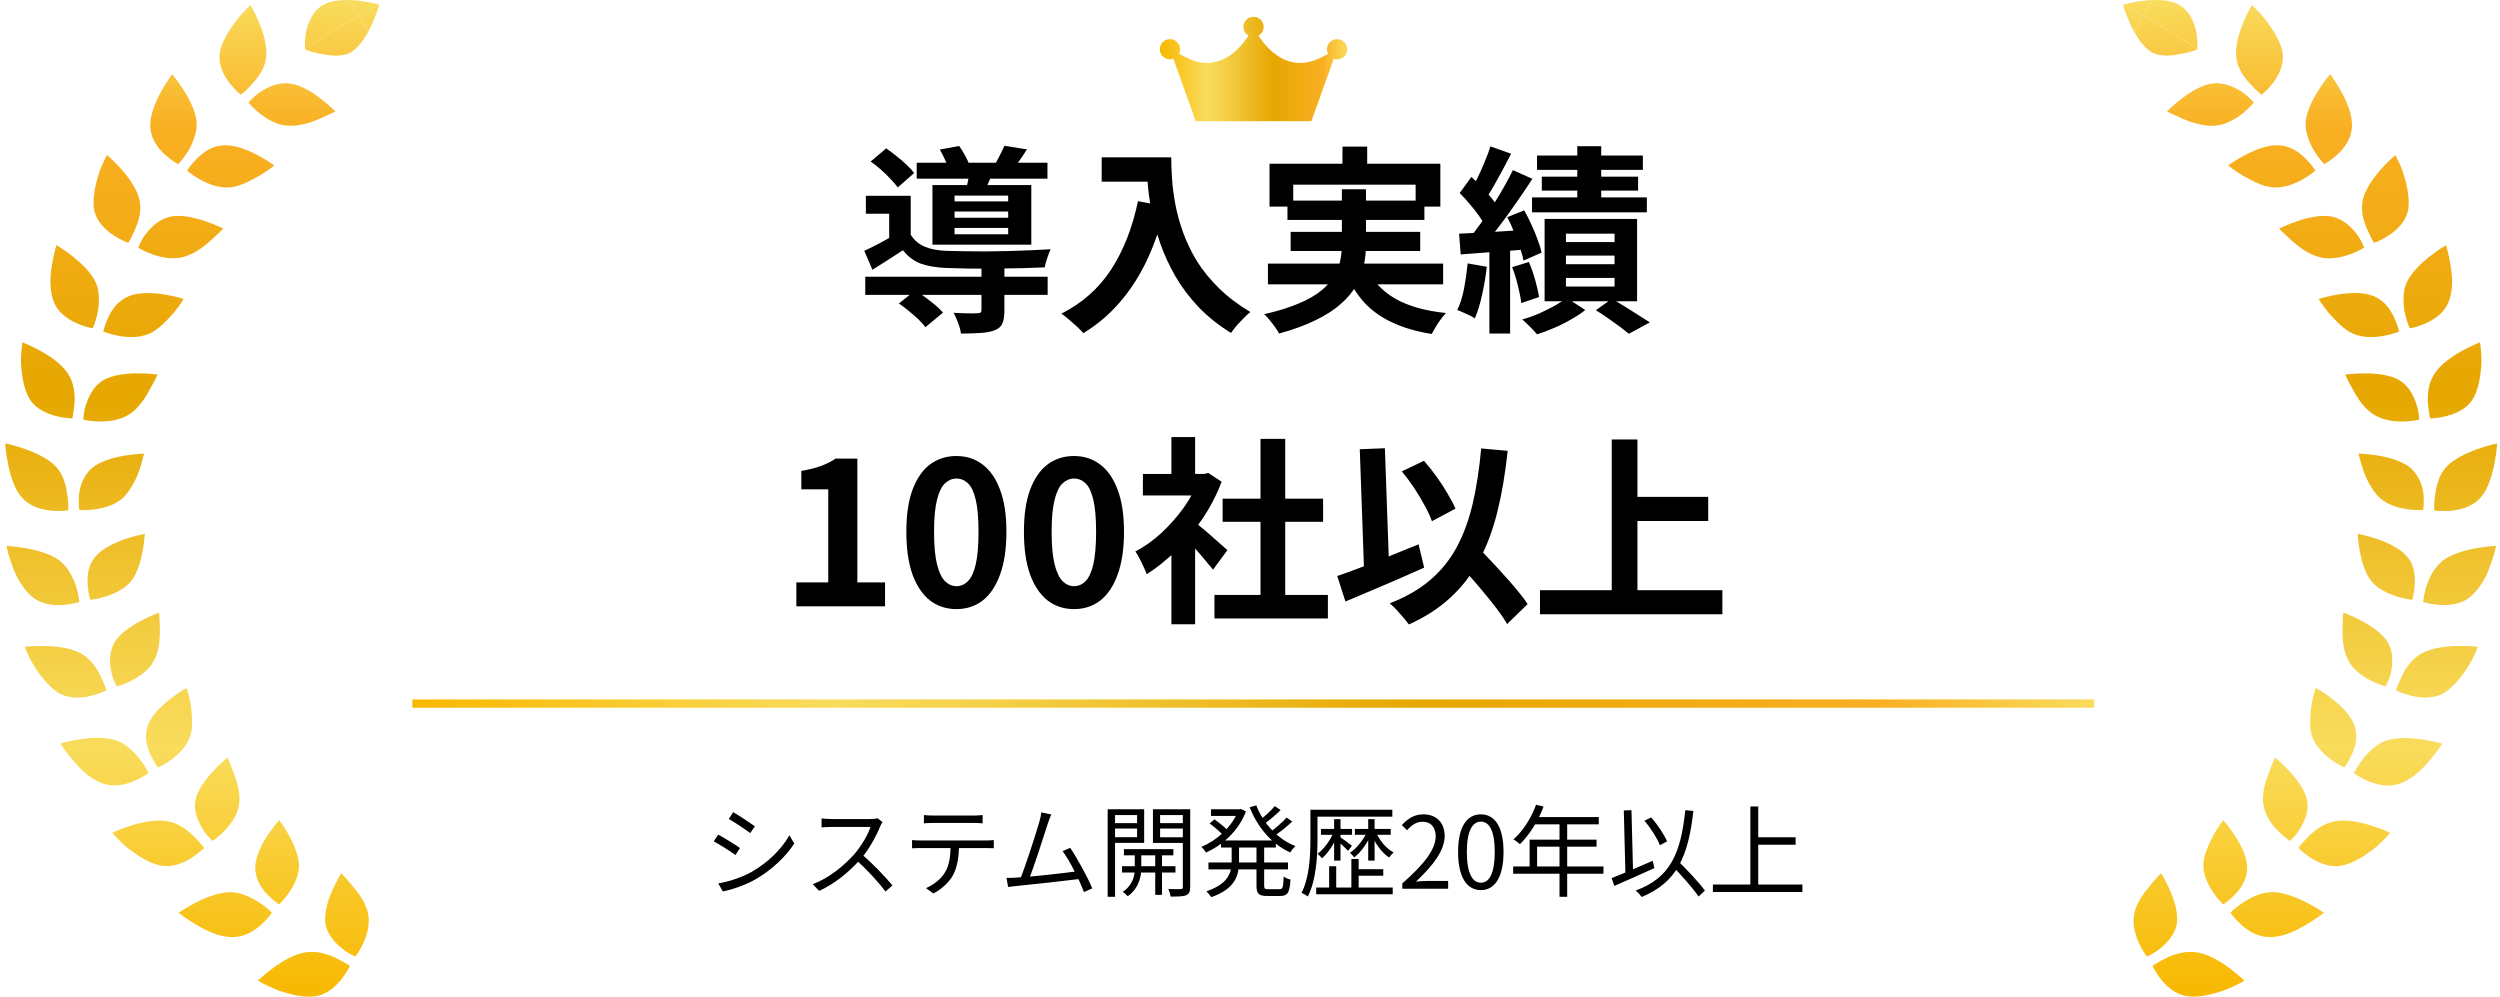<svg width="301" height="120" viewBox="0 0 301 120" fill="none" xmlns="http://www.w3.org/2000/svg">
<path d="M104.178 33.32H126.138V35.504H104.178V33.32ZM110.37 19.592H126.114V21.512H110.37V19.592ZM118.17 32.024H120.93V37.424C120.93 38.064 120.85 38.568 120.69 38.936C120.546 39.304 120.226 39.584 119.73 39.776C119.25 39.952 118.682 40.056 118.026 40.088C117.37 40.136 116.594 40.16 115.698 40.16C115.65 39.776 115.538 39.352 115.362 38.888C115.186 38.424 115.002 38.016 114.81 37.664C115.194 37.68 115.586 37.696 115.986 37.712C116.386 37.728 116.738 37.736 117.042 37.736C117.346 37.72 117.554 37.712 117.666 37.712C117.858 37.712 117.986 37.688 118.05 37.64C118.13 37.576 118.17 37.48 118.17 37.352V32.024ZM108.234 36.536L110.202 34.952C110.586 35.192 110.986 35.472 111.402 35.792C111.818 36.096 112.218 36.408 112.602 36.728C112.986 37.048 113.298 37.352 113.538 37.64L111.426 39.392C111.218 39.12 110.938 38.808 110.586 38.456C110.234 38.12 109.85 37.784 109.434 37.448C109.018 37.112 108.618 36.808 108.234 36.536ZM104.826 19.448L106.698 17.864C107.098 18.136 107.514 18.448 107.946 18.8C108.394 19.152 108.802 19.504 109.17 19.856C109.554 20.208 109.85 20.536 110.058 20.84L108.09 22.568C107.882 22.264 107.594 21.928 107.226 21.56C106.874 21.176 106.49 20.8 106.074 20.432C105.658 20.064 105.242 19.736 104.826 19.448ZM113.154 18.008L115.482 17.576C115.738 17.928 115.986 18.328 116.226 18.776C116.466 19.208 116.634 19.6 116.73 19.952L114.282 20.432C114.186 20.112 114.026 19.728 113.802 19.28C113.594 18.816 113.378 18.392 113.154 18.008ZM114.93 25.472V26.216H121.386V25.472H114.93ZM114.93 27.44V28.208H121.386V27.44H114.93ZM114.93 23.552V24.248H121.386V23.552H114.93ZM112.266 22.28H124.17V29.456H112.266V22.28ZM109.65 23.576V29.216H107.058V25.736H104.25V23.576H109.65ZM116.778 20.384L119.634 20.576C119.442 21.024 119.258 21.44 119.082 21.824C118.922 22.208 118.778 22.544 118.65 22.832L116.37 22.544C116.466 22.192 116.546 21.824 116.61 21.44C116.69 21.04 116.746 20.688 116.778 20.384ZM120.93 17.552L123.642 17.984C123.354 18.448 123.066 18.88 122.778 19.28C122.506 19.664 122.258 20 122.034 20.288L119.754 19.856C119.962 19.504 120.17 19.12 120.378 18.704C120.602 18.272 120.786 17.888 120.93 17.552ZM109.65 28.256C110.05 28.912 110.61 29.392 111.33 29.696C112.05 30 112.922 30.168 113.946 30.2C114.538 30.216 115.234 30.232 116.034 30.248C116.85 30.264 117.722 30.272 118.65 30.272C119.578 30.256 120.514 30.24 121.458 30.224C122.402 30.192 123.306 30.16 124.17 30.128C125.05 30.08 125.826 30.04 126.498 30.008C126.37 30.264 126.234 30.616 126.09 31.064C125.946 31.496 125.842 31.872 125.778 32.192C125.01 32.224 124.106 32.256 123.066 32.288C122.026 32.304 120.946 32.32 119.826 32.336C118.706 32.336 117.634 32.336 116.61 32.336C115.586 32.32 114.698 32.296 113.946 32.264C112.73 32.216 111.698 32.04 110.85 31.736C110.018 31.416 109.306 30.88 108.714 30.128C108.138 30.512 107.546 30.896 106.938 31.28C106.346 31.664 105.714 32.064 105.042 32.48L104.058 30.2C104.618 29.944 105.218 29.648 105.858 29.312C106.514 28.96 107.138 28.608 107.73 28.256H109.65ZM132.642 18.944H139.458V21.872H132.642V18.944ZM138.042 18.944H141.018C141.018 19.712 141.05 20.584 141.114 21.56C141.178 22.52 141.314 23.552 141.522 24.656C141.73 25.744 142.042 26.864 142.458 28.016C142.874 29.168 143.426 30.312 144.114 31.448C144.818 32.568 145.698 33.648 146.754 34.688C147.81 35.728 149.074 36.688 150.546 37.568C150.338 37.728 150.082 37.96 149.778 38.264C149.474 38.568 149.178 38.88 148.89 39.2C148.618 39.536 148.394 39.832 148.218 40.088C146.714 39.16 145.41 38.12 144.306 36.968C143.202 35.8 142.274 34.568 141.522 33.272C140.77 31.96 140.162 30.64 139.698 29.312C139.234 27.968 138.882 26.664 138.642 25.4C138.402 24.12 138.242 22.928 138.162 21.824C138.082 20.72 138.042 19.76 138.042 18.944ZM137.01 24.224L140.298 24.824C139.754 27.192 139.026 29.344 138.114 31.28C137.202 33.216 136.106 34.92 134.826 36.392C133.562 37.864 132.098 39.104 130.434 40.112C130.258 39.904 130.01 39.648 129.69 39.344C129.37 39.056 129.034 38.76 128.682 38.456C128.346 38.168 128.05 37.936 127.794 37.76C130.306 36.496 132.306 34.72 133.794 32.432C135.282 30.128 136.354 27.392 137.01 24.224ZM161.634 17.648H164.61V21.464H161.634V17.648ZM152.85 19.712H173.418V24.872H170.442V22.232H155.706V24.872H152.85V19.712ZM155.01 24.152H171.498V26.48H155.01V24.152ZM152.658 31.736H173.754V34.232H152.658V31.736ZM155.394 27.92H170.994V30.224H155.394V27.92ZM164.562 32.24C165.282 33.824 166.426 35.064 167.994 35.96C169.562 36.856 171.594 37.432 174.09 37.688C173.802 37.992 173.49 38.392 173.154 38.888C172.834 39.384 172.578 39.824 172.386 40.208C170.562 39.92 168.986 39.464 167.658 38.84C166.33 38.232 165.202 37.432 164.274 36.44C163.362 35.432 162.602 34.216 161.994 32.792L164.562 32.24ZM161.562 22.784H164.466V29.456C164.466 30.288 164.378 31.12 164.202 31.952C164.042 32.784 163.738 33.592 163.29 34.376C162.858 35.144 162.242 35.88 161.442 36.584C160.658 37.288 159.658 37.936 158.442 38.528C157.226 39.136 155.746 39.68 154.002 40.16C153.89 39.936 153.73 39.68 153.522 39.392C153.33 39.12 153.114 38.84 152.874 38.552C152.65 38.264 152.426 38.024 152.202 37.832C153.866 37.448 155.258 37.016 156.378 36.536C157.514 36.056 158.418 35.536 159.09 34.976C159.778 34.416 160.298 33.832 160.65 33.224C161.002 32.6 161.242 31.976 161.37 31.352C161.498 30.712 161.562 30.064 161.562 29.408V22.784ZM189.906 17.6H192.786V25.28H189.906V17.6ZM185.058 18.728H197.802V20.456H185.058V18.728ZM185.634 21.272H197.226V22.952H185.634V21.272ZM184.458 23.768H198.282V25.568H184.458V23.768ZM188.538 30.776V31.808H194.394V30.776H188.538ZM188.538 33.464V34.496H194.394V33.464H188.538ZM188.538 28.136V29.144H194.394V28.136H188.538ZM185.97 26.36H197.106V36.272H185.97V26.36ZM192.138 37.352L194.058 35.984C194.586 36.272 195.13 36.592 195.69 36.944C196.266 37.296 196.81 37.64 197.322 37.976C197.834 38.296 198.274 38.576 198.642 38.816L196.122 40.184C195.834 39.944 195.466 39.656 195.018 39.32C194.57 39 194.098 38.664 193.602 38.312C193.106 37.96 192.618 37.64 192.138 37.352ZM188.634 35.864L190.866 37.328C190.386 37.712 189.818 38.088 189.162 38.456C188.506 38.84 187.818 39.184 187.098 39.488C186.394 39.792 185.714 40.048 185.058 40.256C184.85 40 184.57 39.696 184.218 39.344C183.882 39.008 183.57 38.712 183.282 38.456C183.938 38.28 184.602 38.048 185.274 37.76C185.946 37.456 186.578 37.144 187.17 36.824C187.762 36.488 188.25 36.168 188.634 35.864ZM179.442 17.624L181.938 18.512C181.618 19.136 181.282 19.776 180.93 20.432C180.578 21.072 180.234 21.696 179.898 22.304C179.562 22.896 179.242 23.416 178.938 23.864L177.018 23.072C177.306 22.576 177.602 22.016 177.906 21.392C178.21 20.768 178.498 20.12 178.77 19.448C179.058 18.776 179.282 18.168 179.442 17.624ZM182.154 20.48L184.506 21.536C183.914 22.432 183.274 23.376 182.586 24.368C181.898 25.36 181.21 26.312 180.522 27.224C179.834 28.136 179.178 28.936 178.554 29.624L176.898 28.712C177.346 28.168 177.81 27.56 178.29 26.888C178.786 26.2 179.266 25.488 179.73 24.752C180.21 24 180.658 23.256 181.074 22.52C181.49 21.784 181.85 21.104 182.154 20.48ZM175.746 23.24L177.162 21.296C177.562 21.68 177.978 22.096 178.41 22.544C178.842 22.992 179.242 23.44 179.61 23.888C179.978 24.336 180.25 24.752 180.426 25.136L178.89 27.32C178.714 26.936 178.45 26.504 178.098 26.024C177.762 25.544 177.386 25.064 176.97 24.584C176.554 24.088 176.146 23.64 175.746 23.24ZM181.482 26.144L183.522 25.328C183.826 25.872 184.114 26.448 184.386 27.056C184.674 27.664 184.922 28.264 185.13 28.856C185.354 29.432 185.514 29.952 185.61 30.416L183.426 31.376C183.346 30.912 183.202 30.384 182.994 29.792C182.802 29.184 182.57 28.568 182.298 27.944C182.042 27.304 181.77 26.704 181.482 26.144ZM175.674 28.136C176.746 28.088 178.01 28.024 179.466 27.944C180.922 27.848 182.402 27.752 183.906 27.656L183.954 30.008C182.53 30.136 181.106 30.248 179.682 30.344C178.274 30.44 177.002 30.536 175.866 30.632L175.674 28.136ZM182.058 32.168L184.074 31.544C184.362 32.2 184.618 32.928 184.842 33.728C185.066 34.528 185.218 35.208 185.298 35.768L183.162 36.488C183.098 35.896 182.962 35.2 182.754 34.4C182.562 33.584 182.33 32.84 182.058 32.168ZM176.706 31.712L179.01 32.12C178.882 33.272 178.69 34.408 178.434 35.528C178.194 36.632 177.906 37.568 177.57 38.336C177.41 38.224 177.202 38.104 176.946 37.976C176.69 37.848 176.426 37.728 176.154 37.616C175.882 37.488 175.65 37.392 175.458 37.328C175.81 36.608 176.082 35.744 176.274 34.736C176.466 33.728 176.61 32.72 176.706 31.712ZM179.322 29.432H181.818V40.16H179.322V29.432Z" fill="black"/>
<path d="M95.88 73V70.12H99.72V58.912H96.48V56.704C97.376 56.544 98.144 56.352 98.784 56.128C99.44 55.888 100.048 55.584 100.608 55.216H103.224V70.12H106.56V73H95.88ZM115.148 73.336C113.948 73.336 112.892 72.992 111.98 72.304C111.084 71.6 110.38 70.56 109.868 69.184C109.372 67.792 109.124 66.072 109.124 64.024C109.124 61.992 109.372 60.304 109.868 58.96C110.38 57.6 111.084 56.584 111.98 55.912C112.892 55.24 113.948 54.904 115.148 54.904C116.364 54.904 117.42 55.248 118.316 55.936C119.212 56.608 119.908 57.616 120.404 58.96C120.916 60.304 121.172 61.992 121.172 64.024C121.172 66.072 120.916 67.792 120.404 69.184C119.908 70.56 119.212 71.6 118.316 72.304C117.42 72.992 116.364 73.336 115.148 73.336ZM115.148 70.576C115.676 70.576 116.14 70.376 116.54 69.976C116.94 69.576 117.252 68.904 117.476 67.96C117.7 67 117.812 65.688 117.812 64.024C117.812 62.376 117.7 61.088 117.476 60.16C117.252 59.216 116.94 58.56 116.54 58.192C116.14 57.808 115.676 57.616 115.148 57.616C114.652 57.616 114.196 57.808 113.78 58.192C113.38 58.56 113.06 59.216 112.82 60.16C112.58 61.088 112.46 62.376 112.46 64.024C112.46 65.688 112.58 67 112.82 67.96C113.06 68.904 113.38 69.576 113.78 69.976C114.196 70.376 114.652 70.576 115.148 70.576ZM129.305 73.336C128.105 73.336 127.049 72.992 126.137 72.304C125.241 71.6 124.537 70.56 124.025 69.184C123.529 67.792 123.281 66.072 123.281 64.024C123.281 61.992 123.529 60.304 124.025 58.96C124.537 57.6 125.241 56.584 126.137 55.912C127.049 55.24 128.105 54.904 129.305 54.904C130.521 54.904 131.577 55.248 132.473 55.936C133.369 56.608 134.065 57.616 134.561 58.96C135.073 60.304 135.329 61.992 135.329 64.024C135.329 66.072 135.073 67.792 134.561 69.184C134.065 70.56 133.369 71.6 132.473 72.304C131.577 72.992 130.521 73.336 129.305 73.336ZM129.305 70.576C129.833 70.576 130.297 70.376 130.697 69.976C131.097 69.576 131.409 68.904 131.633 67.96C131.857 67 131.969 65.688 131.969 64.024C131.969 62.376 131.857 61.088 131.633 60.16C131.409 59.216 131.097 58.56 130.697 58.192C130.297 57.808 129.833 57.616 129.305 57.616C128.809 57.616 128.353 57.808 127.937 58.192C127.537 58.56 127.217 59.216 126.977 60.16C126.737 61.088 126.617 62.376 126.617 64.024C126.617 65.688 126.737 67 126.977 67.96C127.217 68.904 127.537 69.576 127.937 69.976C128.353 70.376 128.809 70.576 129.305 70.576ZM146.221 71.632H159.877V74.464H146.221V71.632ZM147.205 60.04H159.301V62.824H147.205V60.04ZM151.765 52.84H154.741V73H151.765V52.84ZM137.605 57.064H145.453V59.656H137.605V57.064ZM141.037 65.248L143.893 61.84V75.16H141.037V65.248ZM141.037 52.624H143.893V58.264H141.037V52.624ZM143.581 62.656C143.805 62.8 144.109 63.04 144.493 63.376C144.893 63.696 145.317 64.056 145.765 64.456C146.213 64.84 146.621 65.2 146.989 65.536C147.357 65.856 147.621 66.088 147.781 66.232L146.053 68.584C145.813 68.28 145.517 67.928 145.165 67.528C144.829 67.112 144.469 66.688 144.085 66.256C143.701 65.824 143.325 65.416 142.957 65.032C142.589 64.648 142.277 64.328 142.021 64.072L143.581 62.656ZM144.421 57.064H144.973L145.477 56.944L147.085 58C146.493 59.568 145.717 61.064 144.757 62.488C143.797 63.896 142.741 65.168 141.589 66.304C140.437 67.44 139.261 68.384 138.061 69.136C137.981 68.88 137.853 68.576 137.677 68.224C137.517 67.856 137.349 67.512 137.173 67.192C137.013 66.856 136.853 66.592 136.693 66.4C137.797 65.824 138.853 65.072 139.861 64.144C140.869 63.2 141.773 62.168 142.573 61.048C143.373 59.912 143.989 58.752 144.421 57.568V57.064ZM168.781 56.752L171.445 55.48C171.957 56.056 172.461 56.688 172.957 57.376C173.453 58.064 173.893 58.744 174.277 59.416C174.677 60.072 174.997 60.68 175.237 61.24L172.405 62.752C172.213 62.208 171.925 61.584 171.541 60.88C171.157 60.16 170.725 59.44 170.245 58.72C169.765 58 169.277 57.344 168.781 56.752ZM161.005 69.352C161.821 69.08 162.765 68.736 163.837 68.32C164.925 67.904 166.061 67.456 167.245 66.976C168.445 66.496 169.629 66.016 170.797 65.536L171.469 68.344C170.397 68.824 169.309 69.304 168.205 69.784C167.101 70.264 166.013 70.728 164.941 71.176C163.885 71.624 162.901 72.04 161.989 72.424L161.005 69.352ZM175.069 67.216L177.277 65.176C177.821 65.752 178.405 66.368 179.029 67.024C179.669 67.68 180.293 68.352 180.901 69.04C181.525 69.712 182.101 70.368 182.629 71.008C183.157 71.632 183.589 72.208 183.925 72.736L181.453 75.136C181.149 74.592 180.741 73.984 180.229 73.312C179.733 72.656 179.189 71.976 178.597 71.272C178.021 70.568 177.421 69.872 176.797 69.184C176.189 68.48 175.613 67.824 175.069 67.216ZM178.333 53.992L181.525 54.28C181.237 57 180.821 59.456 180.277 61.648C179.733 63.824 179.005 65.768 178.093 67.48C177.181 69.176 176.029 70.664 174.637 71.944C173.261 73.224 171.589 74.304 169.621 75.184C169.477 74.976 169.269 74.712 168.997 74.392C168.725 74.072 168.437 73.744 168.133 73.408C167.829 73.088 167.557 72.832 167.317 72.64C169.237 71.904 170.845 70.984 172.141 69.88C173.453 68.776 174.525 67.464 175.357 65.944C176.189 64.408 176.837 62.656 177.301 60.688C177.765 58.704 178.109 56.472 178.333 53.992ZM163.717 54.088L166.741 53.968L167.293 69.568L164.269 69.688L163.717 54.088ZM195.685 59.824H205.669V62.728H195.685V59.824ZM185.413 71.056H207.373V73.96H185.413V71.056ZM194.053 52.912H197.149V72.664H194.053V52.912Z" fill="black"/>
<path d="M45.686 0.58C44.846 0.995 44.027 1.439 43.207 1.883L44.337 3.806C44.497 3.516 44.636 3.226 44.766 2.936C45.336 1.69 45.676 0.57 45.676 0.57C45.676 0.57 44.566 0.232 43.127 0.077C42.797 0.039 42.447 0.019 42.098 0L43.197 1.874C44.017 1.43 44.836 0.985 45.676 0.57L45.686 0.58Z" fill="url(#paint0_linear_1223_79036)"/>
<path d="M42.388 6.201C43.157 5.679 43.817 4.781 44.337 3.815L43.208 1.893C40.968 3.129 38.809 4.482 36.73 5.94C36.73 5.95 36.73 5.969 36.73 5.969C36.73 5.969 37.65 6.327 38.789 6.52C39.969 6.752 41.358 6.858 42.388 6.211V6.201Z" fill="url(#paint1_linear_1223_79036)"/>
<path d="M38.779 0.667C37.639 1.381 37.09 2.705 36.85 3.835C36.66 4.917 36.72 5.815 36.73 5.94C38.799 4.482 40.968 3.12 43.207 1.893L42.107 0.019C40.918 -0.029 39.638 0.097 38.779 0.676V0.667Z" fill="url(#paint2_linear_1223_79036)"/>
<path d="M28.995 11.417C28.995 11.417 29.675 10.886 30.394 10.065C31.144 9.273 31.913 8.162 32.053 6.848C32.173 5.525 31.724 3.999 31.214 2.763C30.714 1.526 30.164 0.618 30.164 0.618C30.164 0.618 29.954 0.821 29.595 1.159C29.245 1.488 28.795 2 28.355 2.599C27.466 3.796 26.536 5.303 26.436 6.636C26.346 7.988 26.996 9.176 27.666 10.036C28.335 10.886 29.005 11.417 29.005 11.417H28.995Z" fill="url(#paint3_linear_1223_79036)"/>
<path d="M39.819 13.697C40.169 13.532 40.379 13.416 40.379 13.416C40.379 13.416 39.629 12.644 38.55 11.832C37.47 11.011 36.051 10.152 34.772 10.036C33.482 9.91 32.243 10.48 31.333 11.069C30.444 11.688 29.924 12.354 29.924 12.354C29.924 12.354 30.454 13.021 31.313 13.687C32.163 14.363 33.342 15.049 34.592 15.126C35.861 15.232 37.32 14.807 38.43 14.324C39 14.064 39.479 13.851 39.829 13.687L39.819 13.697Z" fill="url(#paint4_linear_1223_79036)"/>
<path d="M19.879 18.622C20.678 19.356 21.438 19.771 21.438 19.771C21.438 19.771 22.048 19.163 22.617 18.245C22.907 17.782 23.177 17.241 23.367 16.642C23.567 16.053 23.717 15.444 23.677 14.797C23.527 12.218 20.728 8.944 20.728 8.944C20.728 8.944 17.79 12.778 18.12 15.502C18.239 16.835 19.079 17.898 19.869 18.632L19.879 18.622Z" fill="url(#paint5_linear_1223_79036)"/>
<path d="M33.013 19.917C33.013 19.917 29.554 17.357 26.925 17.492C26.276 17.531 25.636 17.714 25.106 18.014C24.577 18.313 24.117 18.7 23.727 19.076C22.957 19.83 22.518 20.535 22.518 20.535C22.518 20.535 23.147 21.105 24.117 21.636C25.076 22.167 26.366 22.66 27.635 22.563C28.915 22.467 30.174 21.733 31.253 21.143C32.303 20.525 33.023 19.917 33.023 19.917H33.013Z" fill="url(#paint6_linear_1223_79036)"/>
<path d="M13.711 28.358C14.631 28.957 15.44 29.237 15.44 29.237C15.44 29.237 15.56 29.064 15.72 28.755C15.89 28.455 16.07 28.011 16.3 27.518C16.74 26.533 17.089 25.229 16.77 23.954C16.43 22.669 15.5 21.375 14.601 20.361C13.711 19.356 12.881 18.661 12.881 18.661C12.881 18.661 12.752 18.922 12.532 19.356C12.322 19.781 12.052 20.39 11.842 21.105C11.412 22.515 11.062 24.244 11.392 25.528C11.772 26.842 12.791 27.75 13.701 28.349L13.711 28.358Z" fill="url(#paint7_linear_1223_79036)"/>
<path d="M26.444 27.963C26.724 27.692 26.884 27.518 26.884 27.518C26.884 27.518 25.914 27.026 24.625 26.601C23.335 26.176 21.686 25.799 20.447 26.099C19.188 26.388 18.208 27.316 17.548 28.166C17.208 28.581 17.018 29.016 16.858 29.315C16.709 29.624 16.639 29.817 16.639 29.817C16.639 29.817 17.368 30.281 18.398 30.638C19.437 31.005 20.777 31.276 21.976 30.967C23.226 30.667 24.445 29.798 25.325 28.996C25.774 28.571 26.164 28.214 26.434 27.963H26.444Z" fill="url(#paint8_linear_1223_79036)"/>
<path d="M9.294 38.945C10.303 39.379 11.153 39.534 11.153 39.534C11.153 39.534 11.523 38.761 11.743 37.708C11.853 37.177 11.923 36.578 11.903 35.95C11.913 35.342 11.833 34.714 11.573 34.105C10.553 31.72 6.795 29.508 6.795 29.508C6.795 29.508 6.445 30.648 6.225 32.106C5.965 33.545 5.995 35.322 6.565 36.549C7.135 37.776 8.284 38.5 9.294 38.945Z" fill="url(#paint9_linear_1223_79036)"/>
<path d="M17.939 40.191C19.088 39.689 20.068 38.607 20.878 37.709C21.647 36.791 22.117 35.989 22.117 35.989C22.117 35.989 17.979 34.666 15.55 35.642C14.941 35.883 14.431 36.27 14.001 36.704C13.601 37.158 13.301 37.67 13.071 38.143C12.612 39.1 12.432 39.911 12.432 39.911C12.432 39.911 13.221 40.249 14.311 40.442C15.4 40.635 16.78 40.693 17.939 40.191Z" fill="url(#paint10_linear_1223_79036)"/>
<path d="M3.657 48.179C4.386 49.28 5.726 49.83 6.775 50.101C7.845 50.371 8.714 50.381 8.714 50.381C8.714 50.381 8.884 49.56 8.974 48.488C9.034 47.416 8.914 46.073 8.165 44.962C7.445 43.861 6.106 42.934 4.906 42.267C3.717 41.601 2.697 41.215 2.697 41.215C2.697 41.215 2.667 41.504 2.607 41.987C2.567 42.47 2.497 43.117 2.537 43.852C2.627 45.329 2.907 47.068 3.657 48.179Z" fill="url(#paint11_linear_1223_79036)"/>
<path d="M10.364 48.691C10.014 49.695 10.054 50.536 10.054 50.536C10.054 50.536 10.894 50.739 12.003 50.748C13.123 50.767 14.422 50.584 15.522 49.917C16.601 49.241 17.431 48.024 17.98 46.981C18.26 46.46 18.54 45.996 18.7 45.658C18.87 45.32 18.96 45.098 18.96 45.098C18.96 45.098 17.881 44.943 16.511 44.953C15.152 44.953 13.473 45.136 12.373 45.812C11.293 46.489 10.704 47.677 10.374 48.691H10.364Z" fill="url(#paint12_linear_1223_79036)"/>
<path d="M2.826 60.098C3.796 61.074 5.145 61.392 6.244 61.489C7.344 61.585 8.204 61.45 8.204 61.45C8.204 61.45 8.274 60.61 8.104 59.538C7.934 58.466 7.664 57.171 6.744 56.196C5.845 55.23 4.315 54.525 3.006 54.061C1.697 53.597 0.647 53.385 0.647 53.385C0.647 53.385 0.637 53.684 0.697 54.158C0.757 54.631 0.847 55.288 0.997 56.012C1.317 57.451 1.797 59.122 2.816 60.088L2.826 60.098Z" fill="url(#paint13_linear_1223_79036)"/>
<path d="M9.544 61.411C9.544 61.411 10.404 61.479 11.503 61.315C12.593 61.151 13.912 60.774 14.822 59.934C15.681 59.093 16.381 57.76 16.771 56.64C16.971 56.08 17.111 55.577 17.191 55.21C17.27 54.843 17.34 54.621 17.34 54.621C17.34 54.621 16.231 54.64 14.902 54.872C13.572 55.104 12.003 55.548 11.034 56.389C10.084 57.229 9.614 58.504 9.514 59.547C9.424 60.6 9.554 61.421 9.554 61.421L9.544 61.411Z" fill="url(#paint14_linear_1223_79036)"/>
<path d="M4.046 71.998C5.145 72.809 6.525 72.915 7.624 72.828C8.724 72.741 9.543 72.481 9.543 72.481C9.543 72.481 9.494 71.631 9.164 70.607C8.834 69.573 8.214 68.356 7.225 67.535C5.156 65.912 0.768 65.729 0.768 65.729C0.768 65.729 1.017 66.898 1.537 68.269C2.007 69.65 2.977 71.196 4.056 72.007L4.046 71.998Z" fill="url(#paint15_linear_1223_79036)"/>
<path d="M10.863 72.22C10.863 72.22 11.722 72.143 12.772 71.805C13.821 71.467 15.071 70.877 15.84 69.902C17.29 67.951 17.429 64.271 17.429 64.271C17.429 64.271 13.142 65.034 11.472 67.024C10.603 68.018 10.493 69.322 10.553 70.375C10.613 71.428 10.863 72.22 10.863 72.22Z" fill="url(#paint16_linear_1223_79036)"/>
<path d="M10.981 83.772C12.05 83.511 12.82 83.115 12.82 83.115C12.82 83.115 12.76 82.912 12.64 82.593C12.51 82.275 12.31 81.84 12.09 81.347C11.62 80.372 10.851 79.251 9.651 78.624C8.432 78.005 6.823 77.803 5.443 77.774C4.074 77.745 2.984 77.88 2.984 77.88C2.984 77.88 3.094 78.15 3.284 78.595C3.474 79.039 3.754 79.638 4.164 80.266C4.963 81.521 6.073 82.931 7.272 83.55C8.522 84.158 9.921 84.033 10.991 83.772H10.981Z" fill="url(#paint17_linear_1223_79036)"/>
<path d="M13.82 82.149C13.96 82.458 14.06 82.642 14.06 82.642C14.06 82.642 14.9 82.429 15.87 81.927C16.849 81.425 17.948 80.652 18.518 79.57C19.138 78.469 19.268 77.02 19.248 75.852C19.228 75.243 19.208 74.731 19.198 74.364C19.178 73.987 19.148 73.756 19.148 73.756C19.148 73.756 18.118 74.123 16.929 74.76C15.749 75.398 14.33 76.335 13.741 77.426C13.131 78.517 13.191 79.85 13.401 80.884C13.491 81.406 13.681 81.84 13.82 82.149Z" fill="url(#paint18_linear_1223_79036)"/>
<path d="M16.18 94.02C17.189 93.595 17.879 93.074 17.879 93.074C17.879 93.074 17.529 92.301 16.859 91.432C16.529 90.997 16.1 90.553 15.63 90.137C15.17 89.722 14.62 89.365 13.991 89.143C11.462 88.283 7.254 89.51 7.254 89.51C7.254 89.51 7.904 90.524 8.873 91.654C9.363 92.214 9.913 92.813 10.542 93.296C11.182 93.779 11.862 94.175 12.521 94.378C13.851 94.783 15.18 94.445 16.19 94.02H16.18Z" fill="url(#paint19_linear_1223_79036)"/>
<path d="M18.079 90.775C18.509 91.75 19.019 92.417 19.019 92.417C19.019 92.417 19.808 92.069 20.678 91.422C21.558 90.775 22.527 89.818 22.907 88.65C23.097 88.07 23.157 87.413 23.127 86.776C23.107 86.129 23.067 85.453 22.967 84.873C22.777 83.704 22.467 82.835 22.467 82.835C22.467 82.835 18.689 84.921 17.809 87.317C17.59 87.916 17.54 88.543 17.6 89.142C17.66 89.741 17.869 90.292 18.079 90.784V90.775Z" fill="url(#paint20_linear_1223_79036)"/>
<path d="M24.576 102.086C24.576 102.086 24.457 101.912 24.227 101.651C23.987 101.4 23.677 101.023 23.287 100.637C22.508 99.874 21.398 99.062 20.049 98.859C18.719 98.647 17.11 98.985 15.801 99.391C14.491 99.796 13.512 100.27 13.512 100.27C13.512 100.27 13.712 100.482 14.041 100.849C14.381 101.197 14.831 101.69 15.431 102.144C16.62 103.071 18.149 104.037 19.499 104.24C20.858 104.442 22.158 103.863 23.067 103.283C23.987 102.694 24.576 102.076 24.576 102.076V102.086Z" fill="url(#paint21_linear_1223_79036)"/>
<path d="M25.196 100.859C25.436 101.11 25.596 101.245 25.596 101.245C25.596 101.245 26.316 100.772 27.065 99.989C27.825 99.197 28.575 98.135 28.774 96.918C28.974 95.691 28.605 94.271 28.175 93.18C27.955 92.639 27.795 92.117 27.635 91.779C27.485 91.431 27.375 91.219 27.375 91.219C27.375 91.219 26.535 91.895 25.626 92.88C24.726 93.856 23.737 95.179 23.517 96.425C23.317 97.652 23.827 98.879 24.387 99.787C24.666 100.24 24.956 100.617 25.206 100.859H25.196Z" fill="url(#paint22_linear_1223_79036)"/>
<path d="M32.743 109.89C32.743 109.89 32.153 109.272 31.224 108.663C30.274 108.084 29.075 107.427 27.735 107.417C25.057 107.408 21.488 109.9 21.488 109.9C21.488 109.9 22.448 110.653 23.747 111.406C24.397 111.783 25.127 112.16 25.876 112.44C26.646 112.691 27.416 112.846 28.115 112.826C29.505 112.788 30.654 112.044 31.464 111.319C32.273 110.595 32.743 109.89 32.743 109.89Z" fill="url(#paint23_linear_1223_79036)"/>
<path d="M33.601 108.895C33.601 108.895 34.231 108.316 34.831 107.427C35.44 106.539 36.03 105.331 36 104.104C35.98 103.496 35.81 102.868 35.57 102.269C35.35 101.641 35.06 101.043 34.771 100.521C34.191 99.478 33.601 98.753 33.601 98.753C33.601 98.753 30.742 101.922 30.733 104.462C30.723 105.727 31.402 106.896 32.152 107.649C32.882 108.432 33.601 108.895 33.601 108.895Z" fill="url(#paint24_linear_1223_79036)"/>
<path d="M36.75 114.671C34.121 115.067 31.053 118.071 31.053 118.071C31.053 118.071 32.092 118.699 33.502 119.24C34.941 119.742 36.71 120.167 38.059 119.935C39.399 119.713 40.438 118.737 41.108 117.907C41.778 117.057 42.128 116.294 42.128 116.294C42.128 116.294 41.408 115.82 40.418 115.328C39.419 114.854 38.099 114.439 36.75 114.671Z" fill="url(#paint25_linear_1223_79036)"/>
<path d="M41.158 114.169C41.988 114.874 42.798 115.164 42.798 115.164C42.798 115.164 43.318 114.488 43.757 113.522C44.207 112.536 44.547 111.31 44.337 110.073C44.107 108.847 43.278 107.639 42.498 106.741C41.758 105.795 41.079 105.138 41.079 105.138C41.079 105.138 38.79 108.75 39.19 111.281C39.419 112.498 40.319 113.493 41.158 114.178V114.169Z" fill="url(#paint26_linear_1223_79036)"/>
<path d="M255.598 0.579C256.438 0.995 257.257 1.429 258.077 1.883L259.176 0.01C258.816 0.019 258.477 0.048 258.147 0.087C256.707 0.241 255.598 0.579 255.598 0.579C255.598 0.579 255.938 1.7 256.507 2.946C256.637 3.236 256.787 3.525 256.937 3.815L258.067 1.893C257.247 1.449 256.427 1.004 255.588 0.589L255.598 0.579Z" fill="url(#paint27_linear_1223_79036)"/>
<path d="M258.898 6.201C259.918 6.848 261.317 6.742 262.497 6.51C263.636 6.317 264.556 5.96 264.556 5.96C264.556 5.96 264.556 5.941 264.556 5.931C262.477 4.472 260.318 3.12 258.079 1.884L256.949 3.806C257.469 4.762 258.129 5.67 258.898 6.192V6.201Z" fill="url(#paint28_linear_1223_79036)"/>
<path d="M264.553 5.931C264.553 5.805 264.623 4.907 264.433 3.825C264.193 2.705 263.644 1.372 262.504 0.666C261.644 0.087 260.375 -0.029 259.176 0.01L258.076 1.883C260.315 3.11 262.484 4.472 264.553 5.931Z" fill="url(#paint29_linear_1223_79036)"/>
<path d="M269.942 11.069C269.032 10.48 267.783 9.91 266.504 10.036C265.224 10.142 263.805 11.011 262.725 11.832C261.646 12.653 260.906 13.416 260.906 13.416C260.906 13.416 261.116 13.532 261.466 13.697C261.816 13.851 262.296 14.073 262.865 14.324C263.975 14.798 265.434 15.232 266.703 15.126C267.953 15.039 269.122 14.353 269.972 13.687C270.822 13.011 271.361 12.354 271.361 12.354C271.361 12.354 270.832 11.688 269.952 11.069H269.942Z" fill="url(#paint30_linear_1223_79036)"/>
<path d="M270.891 10.065C271.611 10.886 272.291 11.417 272.291 11.417C272.291 11.417 272.96 10.886 273.63 10.036C274.29 9.186 274.949 7.998 274.86 6.636C274.75 5.303 273.82 3.796 272.93 2.599C272.491 1.99 272.041 1.488 271.691 1.159C271.331 0.821 271.121 0.618 271.121 0.618C271.121 0.618 270.572 1.536 270.072 2.763C269.572 3.999 269.112 5.525 269.232 6.848C269.372 8.152 270.142 9.273 270.891 10.065Z" fill="url(#paint31_linear_1223_79036)"/>
<path d="M276.18 18.014C275.65 17.714 275.01 17.531 274.361 17.492C271.732 17.357 268.273 19.917 268.273 19.917C268.273 19.917 268.993 20.525 270.043 21.143C271.122 21.733 272.392 22.467 273.661 22.563C274.93 22.66 276.21 22.167 277.179 21.636C278.139 21.105 278.779 20.535 278.779 20.535C278.779 20.535 278.339 19.82 277.569 19.076C277.189 18.7 276.72 18.313 276.19 18.014H276.18Z" fill="url(#paint32_linear_1223_79036)"/>
<path d="M278.668 18.236C279.238 19.163 279.847 19.762 279.847 19.762C279.847 19.762 280.607 19.347 281.407 18.613C282.206 17.879 283.036 16.816 283.156 15.483C283.486 12.76 280.547 8.925 280.547 8.925C280.547 8.925 277.748 12.199 277.598 14.778C277.558 15.425 277.708 16.034 277.908 16.623C278.098 17.222 278.378 17.763 278.658 18.227L278.668 18.236Z" fill="url(#paint33_linear_1223_79036)"/>
<path d="M283.744 28.166C283.084 27.316 282.105 26.388 280.845 26.099C279.606 25.799 277.947 26.176 276.667 26.601C275.378 27.035 274.408 27.518 274.408 27.518C274.408 27.518 274.568 27.692 274.848 27.963C275.118 28.224 275.508 28.581 275.957 28.996C276.847 29.798 278.057 30.667 279.306 30.967C280.505 31.285 281.845 31.005 282.884 30.638C283.924 30.271 284.643 29.817 284.643 29.817C284.643 29.817 284.573 29.624 284.424 29.315C284.274 29.016 284.084 28.581 283.734 28.166H283.744Z" fill="url(#paint34_linear_1223_79036)"/>
<path d="M285.564 28.755C285.724 29.064 285.844 29.238 285.844 29.238C285.844 29.238 286.664 28.958 287.573 28.359C288.493 27.76 289.513 26.852 289.882 25.538C290.212 24.254 289.862 22.525 289.433 21.115C289.233 20.4 288.963 19.791 288.743 19.366C288.523 18.932 288.393 18.671 288.393 18.671C288.393 18.671 287.564 19.366 286.674 20.371C285.774 21.385 284.845 22.67 284.505 23.964C284.185 25.239 284.535 26.543 284.975 27.528C285.205 28.011 285.385 28.465 285.564 28.765V28.755Z" fill="url(#paint35_linear_1223_79036)"/>
<path d="M287.282 36.695C286.852 36.25 286.343 35.874 285.733 35.632C283.304 34.666 279.166 35.989 279.166 35.989C279.166 35.989 279.636 36.791 280.405 37.709C281.215 38.607 282.195 39.689 283.344 40.191C284.503 40.694 285.883 40.636 286.972 40.442C288.062 40.249 288.851 39.911 288.851 39.911C288.851 39.911 288.681 39.1 288.212 38.144C287.982 37.67 287.682 37.158 287.282 36.704V36.695Z" fill="url(#paint36_linear_1223_79036)"/>
<path d="M289.392 35.95C289.372 36.569 289.442 37.177 289.552 37.708C289.772 38.761 290.142 39.534 290.142 39.534C290.142 39.534 291.001 39.389 292.001 38.945C293 38.51 294.16 37.776 294.73 36.549C295.019 35.941 295.159 35.187 295.219 34.405C295.289 33.623 295.169 32.831 295.069 32.106C294.849 30.657 294.5 29.508 294.5 29.508C294.5 29.508 290.741 31.72 289.722 34.105C289.472 34.704 289.382 35.332 289.392 35.95Z" fill="url(#paint37_linear_1223_79036)"/>
<path d="M288.944 45.812C287.845 45.136 286.166 44.962 284.806 44.953C283.437 44.953 282.357 45.098 282.357 45.098C282.357 45.098 282.447 45.31 282.617 45.658C282.777 46.006 283.057 46.46 283.337 46.981C283.887 48.024 284.716 49.232 285.796 49.918C286.895 50.594 288.195 50.768 289.314 50.748C290.414 50.739 291.263 50.536 291.263 50.536C291.263 50.536 291.293 49.695 290.943 48.691C290.624 47.677 290.024 46.489 288.944 45.812Z" fill="url(#paint38_linear_1223_79036)"/>
<path d="M293.13 44.962C292.38 46.073 292.26 47.406 292.32 48.488C292.41 49.56 292.58 50.381 292.58 50.381C292.58 50.381 293.45 50.381 294.519 50.101C295.579 49.83 296.908 49.289 297.638 48.179C298.387 47.078 298.667 45.329 298.757 43.852C298.797 43.117 298.717 42.461 298.687 41.987C298.627 41.504 298.597 41.215 298.597 41.215C298.597 41.215 297.578 41.601 296.388 42.267C295.189 42.934 293.859 43.861 293.14 44.962H293.13Z" fill="url(#paint39_linear_1223_79036)"/>
<path d="M291.751 61.412C291.751 61.412 291.881 60.591 291.791 59.538C291.691 58.485 291.221 57.22 290.272 56.379C289.302 55.539 287.733 55.095 286.404 54.863C285.074 54.631 283.965 54.612 283.965 54.612C283.965 54.612 284.035 54.834 284.115 55.201C284.205 55.568 284.345 56.07 284.545 56.63C284.934 57.741 285.624 59.074 286.494 59.924C287.403 60.765 288.713 61.151 289.812 61.306C290.902 61.47 291.771 61.402 291.771 61.402L291.751 61.412Z" fill="url(#paint40_linear_1223_79036)"/>
<path d="M300.647 53.395C300.647 53.395 299.587 53.607 298.288 54.071C296.989 54.534 295.459 55.239 294.55 56.205C293.63 57.181 293.36 58.475 293.19 59.547C293.02 60.61 293.09 61.46 293.09 61.46C293.09 61.46 293.95 61.595 295.05 61.498C296.149 61.402 297.498 61.073 298.468 60.108C299.487 59.142 299.977 57.471 300.287 56.031C300.437 55.317 300.537 54.66 300.587 54.177C300.657 53.704 300.637 53.404 300.637 53.404L300.647 53.395Z" fill="url(#paint41_linear_1223_79036)"/>
<path d="M290.432 72.22C290.432 72.22 290.682 71.428 290.742 70.375C290.802 69.322 290.692 68.018 289.822 67.024C288.153 65.043 283.865 64.271 283.865 64.271C283.865 64.271 284.005 67.96 285.454 69.902C286.224 70.877 287.474 71.467 288.523 71.805C289.573 72.143 290.432 72.22 290.432 72.22Z" fill="url(#paint42_linear_1223_79036)"/>
<path d="M292.13 70.607C291.8 71.64 291.75 72.481 291.75 72.481C291.75 72.481 292.58 72.751 293.669 72.829C294.769 72.906 296.138 72.799 297.247 71.998C298.327 71.186 299.296 69.641 299.766 68.26C300.286 66.888 300.536 65.719 300.536 65.719C300.536 65.719 296.148 65.903 294.079 67.526C293.079 68.347 292.46 69.564 292.14 70.597L292.13 70.607Z" fill="url(#paint43_linear_1223_79036)"/>
<path d="M285.415 81.927C286.385 82.429 287.225 82.642 287.225 82.642C287.225 82.642 287.325 82.458 287.464 82.149C287.604 81.84 287.794 81.406 287.884 80.884C288.094 79.841 288.164 78.517 287.544 77.426C286.955 76.335 285.535 75.398 284.356 74.76C283.156 74.123 282.137 73.756 282.137 73.756C282.137 73.756 282.107 73.987 282.087 74.364C282.077 74.731 282.057 75.243 282.037 75.852C282.017 77.02 282.147 78.469 282.767 79.57C283.336 80.652 284.436 81.425 285.415 81.927Z" fill="url(#paint44_linear_1223_79036)"/>
<path d="M295.859 77.774C294.47 77.803 292.87 78.005 291.651 78.624C290.452 79.251 289.682 80.372 289.212 81.347C288.992 81.84 288.782 82.275 288.662 82.593C288.532 82.912 288.482 83.115 288.482 83.115C288.482 83.115 289.242 83.511 290.322 83.772C291.391 84.033 292.79 84.158 294.04 83.55C295.239 82.922 296.349 81.521 297.148 80.266C297.568 79.638 297.838 79.039 298.038 78.595C298.228 78.141 298.338 77.88 298.338 77.88C298.338 77.88 297.248 77.745 295.879 77.774H295.859Z" fill="url(#paint45_linear_1223_79036)"/>
<path d="M278.818 82.826C278.818 82.826 278.509 83.695 278.319 84.864C278.219 85.443 278.169 86.12 278.149 86.767C278.119 87.414 278.169 88.061 278.369 88.641C278.758 89.809 279.728 90.756 280.597 91.413C281.477 92.069 282.257 92.407 282.257 92.407C282.257 92.407 282.766 91.741 283.196 90.766C283.406 90.273 283.616 89.722 283.676 89.124C283.726 88.525 283.676 87.897 283.466 87.298C282.587 84.903 278.808 82.816 278.808 82.816L278.818 82.826Z" fill="url(#paint46_linear_1223_79036)"/>
<path d="M287.302 89.162C286.673 89.384 286.123 89.741 285.663 90.157C285.193 90.572 284.753 91.016 284.434 91.451C283.764 92.311 283.414 93.093 283.414 93.093C283.414 93.093 284.104 93.605 285.113 94.04C286.123 94.465 287.462 94.802 288.782 94.397C289.441 94.194 290.121 93.798 290.761 93.325C291.39 92.842 291.94 92.243 292.43 91.683C293.399 90.553 294.049 89.538 294.049 89.538C294.049 89.538 289.831 88.312 287.312 89.171L287.302 89.162Z" fill="url(#paint47_linear_1223_79036)"/>
<path d="M273.92 91.219C273.92 91.219 273.81 91.431 273.66 91.779C273.5 92.127 273.33 92.639 273.12 93.18C272.69 94.271 272.311 95.681 272.52 96.918C272.72 98.144 273.47 99.207 274.23 99.989C274.979 100.772 275.699 101.245 275.699 101.245C275.699 101.245 275.859 101.11 276.099 100.859C276.349 100.617 276.639 100.24 276.918 99.787C277.478 98.879 277.998 97.652 277.788 96.425C277.568 95.189 276.579 93.856 275.679 92.88C274.769 91.895 273.93 91.219 273.93 91.219H273.92Z" fill="url(#paint48_linear_1223_79036)"/>
<path d="M281.247 98.859C279.897 99.062 278.788 99.874 278.008 100.637C277.618 101.023 277.309 101.39 277.069 101.651C276.839 101.912 276.719 102.085 276.719 102.085C276.719 102.085 277.308 102.704 278.228 103.293C279.148 103.872 280.447 104.452 281.796 104.249C283.146 104.046 284.675 103.08 285.864 102.153C286.464 101.689 286.914 101.197 287.254 100.859C287.584 100.492 287.784 100.279 287.784 100.279C287.784 100.279 286.804 99.806 285.495 99.4C284.175 98.985 282.576 98.647 281.247 98.859Z" fill="url(#paint49_linear_1223_79036)"/>
<path d="M266.514 100.521C266.224 101.043 265.934 101.641 265.714 102.269C265.464 102.868 265.294 103.496 265.284 104.104C265.254 105.331 265.844 106.529 266.454 107.427C267.063 108.325 267.683 108.895 267.683 108.895C267.683 108.895 268.393 108.432 269.132 107.649C269.892 106.896 270.572 105.727 270.552 104.462C270.542 101.922 267.683 98.753 267.683 98.753C267.683 98.753 267.093 99.478 266.514 100.521Z" fill="url(#paint50_linear_1223_79036)"/>
<path d="M270.062 108.663C269.133 109.262 268.543 109.89 268.543 109.89C268.543 109.89 269.013 110.595 269.822 111.32C270.632 112.044 271.781 112.788 273.171 112.826C273.87 112.846 274.64 112.691 275.41 112.44C276.159 112.17 276.889 111.783 277.539 111.407C278.838 110.653 279.798 109.9 279.798 109.9C279.798 109.9 276.229 107.398 273.551 107.408C272.211 107.417 271.012 108.074 270.062 108.654V108.663Z" fill="url(#paint51_linear_1223_79036)"/>
<path d="M258.787 106.741C258.007 107.639 257.177 108.847 256.948 110.073C256.728 111.31 257.068 112.536 257.517 113.522C257.957 114.497 258.477 115.164 258.477 115.164C258.477 115.164 259.286 114.874 260.116 114.169C260.956 113.483 261.855 112.498 262.085 111.271C262.485 108.74 260.196 105.128 260.196 105.128C260.196 105.128 259.516 105.785 258.777 106.731L258.787 106.741Z" fill="url(#paint52_linear_1223_79036)"/>
<path d="M260.865 115.318C259.886 115.811 259.156 116.284 259.156 116.284C259.156 116.284 259.496 117.047 260.176 117.897C260.845 118.728 261.885 119.703 263.224 119.925C264.574 120.167 266.343 119.732 267.782 119.24C269.192 118.699 270.231 118.071 270.231 118.071C270.231 118.071 267.162 115.057 264.534 114.671C263.184 114.439 261.865 114.845 260.865 115.318Z" fill="url(#paint53_linear_1223_79036)"/>
<path d="M160.986 4.72C160.316 4.72 159.766 5.27 159.766 5.94C159.766 6.14 159.816 6.32 159.906 6.49L159.036 6.93C155.196 8.88 152.616 5.98 151.526 4.3C151.896 4.09 152.146 3.7 152.146 3.24C152.146 2.57 151.596 2.02 150.926 2.02C150.256 2.02 149.706 2.57 149.706 3.24C149.706 3.69 149.956 4.09 150.326 4.29C149.236 5.97 146.656 8.88 142.816 6.92L141.946 6.48C142.026 6.31 142.086 6.13 142.086 5.93C142.086 5.26 141.536 4.71 140.866 4.71C140.196 4.71 139.646 5.26 139.646 5.93C139.646 6.6 140.196 7.15 140.866 7.15C141.006 7.15 141.146 7.12 141.276 7.07L143.966 14.59H157.896L160.586 7.07C160.716 7.12 160.846 7.15 160.996 7.15C161.666 7.15 162.216 6.6 162.216 5.93C162.216 5.26 161.666 4.71 160.996 4.71L160.986 4.72Z" fill="url(#paint54_linear_1223_79036)"/>
<path d="M252.146 84.21H49.647V85.21H252.146V84.21Z" fill="url(#paint55_linear_1223_79036)"/>
<path d="M88.272 97.784C88.98 98.18 90.36 99.104 90.888 99.488L90.324 100.304C89.748 99.86 88.44 98.996 87.744 98.6L88.272 97.784ZM86.472 106.364C87.792 106.136 89.28 105.656 90.504 104.972C92.496 103.832 94.08 102.26 95.04 100.568L95.628 101.564C94.584 103.172 92.928 104.72 91.008 105.848C89.796 106.556 88.14 107.108 87.036 107.336L86.472 106.364ZM86.472 100.484C87.18 100.868 88.584 101.732 89.1 102.104L88.548 102.944C87.96 102.512 86.664 101.684 85.932 101.3L86.472 100.484ZM106.26 98.984C106.188 99.08 106.032 99.344 105.972 99.5C105.492 100.688 104.58 102.368 103.584 103.472C102.24 104.972 100.524 106.4 98.628 107.264L97.86 106.46C99.804 105.716 101.568 104.276 102.804 102.908C103.62 101.984 104.496 100.556 104.808 99.56C104.376 99.56 100.536 99.56 100.128 99.56C99.696 99.56 99.048 99.608 98.916 99.62V98.54C99.072 98.564 99.756 98.612 100.128 98.612C100.596 98.612 104.304 98.612 104.76 98.612C105.144 98.612 105.468 98.576 105.66 98.516L106.26 98.984ZM103.74 102.848C105.036 103.928 106.632 105.608 107.448 106.604L106.62 107.336C105.756 106.196 104.352 104.66 103.056 103.52L103.74 102.848ZM111.24 98.132C111.588 98.168 111.936 98.192 112.332 98.192C113.028 98.192 116.52 98.192 117.192 98.192C117.528 98.192 117.96 98.168 118.308 98.132V99.128C117.948 99.104 117.528 99.08 117.192 99.08C116.52 99.08 113.028 99.08 112.344 99.08C111.948 99.08 111.552 99.104 111.24 99.128V98.132ZM109.812 101.144C110.136 101.18 110.484 101.192 110.856 101.192C111.552 101.192 118.068 101.192 118.704 101.192C118.956 101.192 119.352 101.18 119.652 101.144V102.128C119.376 102.116 119.004 102.104 118.704 102.104C118.068 102.104 111.552 102.104 110.856 102.104C110.496 102.104 110.136 102.116 109.812 102.14V101.144ZM115.464 101.624C115.464 103.136 115.272 104.384 114.732 105.392C114.3 106.196 113.388 107.048 112.38 107.576L111.492 106.928C112.416 106.532 113.28 105.848 113.748 105.08C114.348 104.132 114.444 102.956 114.456 101.636L115.464 101.624ZM126.573 98.06C126.453 98.348 126.321 98.66 126.153 99.176C125.769 100.4 124.377 104.708 123.861 105.92L122.781 105.956C123.381 104.576 124.773 100.232 125.133 98.96C125.289 98.408 125.337 98.132 125.373 97.808L126.573 98.06ZM128.853 102.08C129.693 103.304 131.013 105.728 131.505 106.964L130.509 107.408C130.029 106.112 128.805 103.616 127.941 102.476L128.853 102.08ZM122.313 105.668C124.041 105.584 128.337 105.104 129.885 104.876L130.149 105.812C128.481 106.028 124.065 106.508 122.373 106.676C122.073 106.7 121.713 106.748 121.377 106.796L121.185 105.692C121.545 105.704 121.965 105.692 122.313 105.668ZM135.321 102.236H141.273V102.98H135.321V102.236ZM135.093 104.288H141.525V105.056H135.093V104.288ZM139.089 102.476H139.905V107.744H139.089V102.476ZM136.629 102.512H137.409V104.696C137.409 105.428 137.121 107 135.765 107.912C135.645 107.744 135.369 107.492 135.165 107.372C136.377 106.628 136.629 105.356 136.629 104.696V102.512ZM133.833 99.104H137.205V99.752H133.833V99.104ZM139.365 99.104H142.761V99.752H139.365V99.104ZM142.413 97.436H143.301V106.796C143.301 107.336 143.181 107.624 142.821 107.78C142.461 107.936 141.861 107.948 140.949 107.948C140.913 107.708 140.793 107.288 140.661 107.036C141.321 107.06 141.969 107.06 142.161 107.048C142.353 107.048 142.413 106.976 142.413 106.796V97.436ZM133.905 97.436H137.757V101.48H133.905V100.796H136.905V98.132H133.905V97.436ZM142.845 97.436V98.132H139.677V100.808H142.845V101.492H138.813V97.436H142.845ZM133.365 97.436H134.253V107.972H133.365V97.436ZM147.009 101.192H153.609V102.044H147.009V101.192ZM145.809 97.436H149.385V98.24H145.809V97.436ZM145.497 103.844H155.073V104.672H145.497V103.844ZM149.073 97.436H149.241L149.409 97.4L150.009 97.688C149.133 100.064 147.165 101.768 145.209 102.644C145.089 102.44 144.825 102.128 144.645 101.96C146.445 101.228 148.341 99.572 149.073 97.616V97.436ZM148.293 101.6H149.181V103.652C149.181 105.32 148.797 106.988 145.833 108.02C145.713 107.816 145.437 107.48 145.245 107.312C147.969 106.4 148.293 104.996 148.293 103.64V101.6ZM151.257 96.968C152.097 99.14 153.825 101.036 155.961 101.864C155.757 102.056 155.481 102.404 155.337 102.632C153.153 101.66 151.413 99.632 150.465 97.196L151.257 96.968ZM145.641 99.14L146.217 98.648C146.781 99.044 147.489 99.62 147.837 99.992L147.237 100.532C146.901 100.16 146.205 99.56 145.641 99.14ZM153.489 97.052L154.185 97.532C153.573 98.144 152.769 98.816 152.157 99.236L151.605 98.804C152.205 98.36 153.033 97.604 153.489 97.052ZM154.917 98.432L155.589 98.912C154.929 99.536 154.065 100.22 153.393 100.676L152.841 100.244C153.501 99.788 154.401 98.996 154.917 98.432ZM151.281 101.624H152.205V106.604C152.205 106.988 152.277 107.06 152.697 107.06C152.877 107.06 153.825 107.06 154.065 107.06C154.449 107.06 154.509 106.82 154.557 105.536C154.761 105.692 155.121 105.848 155.373 105.896C155.289 107.444 155.037 107.876 154.149 107.876C153.921 107.876 152.781 107.876 152.565 107.876C151.545 107.876 151.281 107.6 151.281 106.604V101.624ZM158.313 97.496H167.637V98.324H158.313V97.496ZM158.469 106.856H167.685V107.672H158.469V106.856ZM163.209 104.648H166.545V105.44H163.209V104.648ZM159.045 99.8H162.789V100.508H159.045V99.8ZM157.773 97.496H158.625V101.06C158.625 103.052 158.481 105.956 157.461 107.936C157.305 107.804 156.933 107.588 156.705 107.504C157.677 105.608 157.773 102.956 157.773 101.048V97.496ZM160.629 98.624H161.397V103.616H160.629V98.624ZM162.705 103.412H163.581V107.36H162.705V103.412ZM160.029 104.3H160.881V107.288H160.029V104.3ZM160.593 100.148L161.121 100.34C160.713 101.48 159.921 102.716 159.165 103.34C159.033 103.172 158.805 102.92 158.637 102.788C159.381 102.26 160.185 101.156 160.593 100.148ZM163.125 99.8H167.445V100.508H163.125V99.8ZM164.733 98.624H165.501V103.616H164.733V98.624ZM164.589 100.16L165.129 100.34C164.673 101.456 163.845 102.632 163.053 103.232C162.921 103.064 162.693 102.812 162.537 102.668C163.317 102.176 164.157 101.12 164.589 100.16ZM161.337 100.772C161.613 100.94 162.549 101.648 162.777 101.84L162.297 102.44C162.021 102.116 161.217 101.384 160.893 101.108L161.337 100.772ZM165.669 100.184C166.077 101.18 166.905 102.176 167.793 102.632C167.613 102.776 167.385 103.052 167.253 103.244C166.353 102.668 165.525 101.516 165.105 100.364L165.669 100.184ZM168.837 107V106.364C171.597 103.952 172.857 102.188 172.857 100.688C172.857 99.68 172.341 98.936 171.249 98.936C170.529 98.936 169.905 99.38 169.413 99.956L168.777 99.344C169.497 98.564 170.265 98.048 171.381 98.048C172.953 98.048 173.937 99.068 173.937 100.64C173.937 102.404 172.557 104.192 170.481 106.148C170.949 106.1 171.477 106.064 171.921 106.064H174.357V107H168.837ZM178.301 107.168C176.621 107.168 175.553 105.644 175.553 102.572C175.553 99.524 176.621 98.048 178.301 98.048C179.957 98.048 181.025 99.524 181.025 102.572C181.025 105.644 179.957 107.168 178.301 107.168ZM178.301 106.28C179.297 106.28 179.969 105.164 179.969 102.572C179.969 100.016 179.297 98.924 178.301 98.924C177.293 98.924 176.609 100.016 176.609 102.572C176.609 105.164 177.293 106.28 178.301 106.28ZM184.945 96.884L185.845 97.112C185.185 98.888 184.117 100.556 183.001 101.636C182.821 101.48 182.449 101.18 182.221 101.06C183.361 100.064 184.357 98.504 184.945 96.884ZM184.753 98.372H192.493V99.248H184.321L184.753 98.372ZM184.165 101.096H192.229V101.936H185.065V104.78H184.165V101.096ZM182.185 104.324H193.057V105.2H182.185V104.324ZM187.765 98.828H188.689V107.972H187.765V98.828ZM197.989 98.816L198.793 98.42C199.597 99.296 200.365 100.484 200.713 101.3L199.849 101.768C199.537 100.94 198.757 99.704 197.989 98.816ZM194.041 105.728C195.265 105.248 197.185 104.432 198.985 103.64L199.189 104.516C197.521 105.284 195.697 106.088 194.365 106.664L194.041 105.728ZM201.241 104.144L201.937 103.556C203.077 104.684 204.565 106.244 205.273 107.228L204.505 107.936C203.833 106.94 202.393 105.32 201.241 104.144ZM202.909 97.544L203.881 97.64C203.269 103.184 201.865 106.244 197.665 107.996C197.533 107.804 197.173 107.408 196.945 107.216C201.097 105.704 202.369 102.764 202.909 97.544ZM195.505 97.58L196.429 97.544L196.633 105.476L195.709 105.512L195.505 97.58ZM211.261 100.808H216.193V101.708H211.261V100.808ZM206.233 106.496H217.009V107.396H206.233V106.496ZM210.745 97.1H211.693V106.976H210.745V97.1Z" fill="black"/>
<defs>
<linearGradient id="paint0_linear_1223_79036" x1="43.897" y1="120.003" x2="43.897" y2="0" gradientUnits="userSpaceOnUse">
<stop stop-color="#F8B800"/>
<stop offset="0.25" stop-color="#F9DC5C"/>
<stop offset="0.33" stop-color="#F5D24A"/>
<stop offset="0.5" stop-color="#ECB81E"/>
<stop offset="0.6" stop-color="#E6A700"/>
<stop offset="0.87" stop-color="#F9AF22"/>
<stop offset="1" stop-color="#F9DC5C"/>
</linearGradient>
<linearGradient id="paint1_linear_1223_79036" x1="40.539" y1="120.003" x2="40.539" y2="-8.63056e-05" gradientUnits="userSpaceOnUse">
<stop stop-color="#F8B800"/>
<stop offset="0.25" stop-color="#F9DC5C"/>
<stop offset="0.33" stop-color="#F5D24A"/>
<stop offset="0.5" stop-color="#ECB81E"/>
<stop offset="0.6" stop-color="#E6A700"/>
<stop offset="0.87" stop-color="#F9AF22"/>
<stop offset="1" stop-color="#F9DC5C"/>
</linearGradient>
<linearGradient id="paint2_linear_1223_79036" x1="39.958" y1="120.003" x2="39.958" y2="0" gradientUnits="userSpaceOnUse">
<stop stop-color="#F8B800"/>
<stop offset="0.25" stop-color="#F9DC5C"/>
<stop offset="0.33" stop-color="#F5D24A"/>
<stop offset="0.5" stop-color="#ECB81E"/>
<stop offset="0.6" stop-color="#E6A700"/>
<stop offset="0.87" stop-color="#F9AF22"/>
<stop offset="1" stop-color="#F9DC5C"/>
</linearGradient>
<linearGradient id="paint3_linear_1223_79036" x1="29.255" y1="120.003" x2="29.255" y2="0" gradientUnits="userSpaceOnUse">
<stop stop-color="#F8B800"/>
<stop offset="0.25" stop-color="#F9DC5C"/>
<stop offset="0.33" stop-color="#F5D24A"/>
<stop offset="0.5" stop-color="#ECB81E"/>
<stop offset="0.6" stop-color="#E6A700"/>
<stop offset="0.87" stop-color="#F9AF22"/>
<stop offset="1" stop-color="#F9DC5C"/>
</linearGradient>
<linearGradient id="paint4_linear_1223_79036" x1="35.161" y1="120.003" x2="35.161" y2="0" gradientUnits="userSpaceOnUse">
<stop stop-color="#F8B800"/>
<stop offset="0.25" stop-color="#F9DC5C"/>
<stop offset="0.33" stop-color="#F5D24A"/>
<stop offset="0.5" stop-color="#ECB81E"/>
<stop offset="0.6" stop-color="#E6A700"/>
<stop offset="0.87" stop-color="#F9AF22"/>
<stop offset="1" stop-color="#F9DC5C"/>
</linearGradient>
<linearGradient id="paint5_linear_1223_79036" x1="20.898" y1="120.002" x2="20.898" y2="-0" gradientUnits="userSpaceOnUse">
<stop stop-color="#F8B800"/>
<stop offset="0.25" stop-color="#F9DC5C"/>
<stop offset="0.33" stop-color="#F5D24A"/>
<stop offset="0.5" stop-color="#ECB81E"/>
<stop offset="0.6" stop-color="#E6A700"/>
<stop offset="0.87" stop-color="#F9AF22"/>
<stop offset="1" stop-color="#F9DC5C"/>
</linearGradient>
<linearGradient id="paint6_linear_1223_79036" x1="27.765" y1="120.003" x2="27.765" y2="-0" gradientUnits="userSpaceOnUse">
<stop stop-color="#F8B800"/>
<stop offset="0.25" stop-color="#F9DC5C"/>
<stop offset="0.33" stop-color="#F5D24A"/>
<stop offset="0.5" stop-color="#ECB81E"/>
<stop offset="0.6" stop-color="#E6A700"/>
<stop offset="0.87" stop-color="#F9AF22"/>
<stop offset="1" stop-color="#F9DC5C"/>
</linearGradient>
<linearGradient id="paint7_linear_1223_79036" x1="14.081" y1="120.003" x2="14.081" y2="-0" gradientUnits="userSpaceOnUse">
<stop stop-color="#F8B800"/>
<stop offset="0.25" stop-color="#F9DC5C"/>
<stop offset="0.33" stop-color="#F5D24A"/>
<stop offset="0.5" stop-color="#ECB81E"/>
<stop offset="0.6" stop-color="#E6A700"/>
<stop offset="0.87" stop-color="#F9AF22"/>
<stop offset="1" stop-color="#F9DC5C"/>
</linearGradient>
<linearGradient id="paint8_linear_1223_79036" x1="21.756" y1="120.003" x2="21.756" y2="7.16369e-05" gradientUnits="userSpaceOnUse">
<stop stop-color="#F8B800"/>
<stop offset="0.25" stop-color="#F9DC5C"/>
<stop offset="0.33" stop-color="#F5D24A"/>
<stop offset="0.5" stop-color="#ECB81E"/>
<stop offset="0.6" stop-color="#E6A700"/>
<stop offset="0.87" stop-color="#F9AF22"/>
<stop offset="1" stop-color="#F9DC5C"/>
</linearGradient>
<linearGradient id="paint9_linear_1223_79036" x1="8.984" y1="120.003" x2="8.984" y2="-0" gradientUnits="userSpaceOnUse">
<stop stop-color="#F8B800"/>
<stop offset="0.25" stop-color="#F9DC5C"/>
<stop offset="0.33" stop-color="#F5D24A"/>
<stop offset="0.5" stop-color="#ECB81E"/>
<stop offset="0.6" stop-color="#E6A700"/>
<stop offset="0.87" stop-color="#F9AF22"/>
<stop offset="1" stop-color="#F9DC5C"/>
</linearGradient>
<linearGradient id="paint10_linear_1223_79036" x1="17.279" y1="120.003" x2="17.279" y2="0" gradientUnits="userSpaceOnUse">
<stop stop-color="#F8B800"/>
<stop offset="0.25" stop-color="#F9DC5C"/>
<stop offset="0.33" stop-color="#F5D24A"/>
<stop offset="0.5" stop-color="#ECB81E"/>
<stop offset="0.6" stop-color="#E6A700"/>
<stop offset="0.87" stop-color="#F9AF22"/>
<stop offset="1" stop-color="#F9DC5C"/>
</linearGradient>
<linearGradient id="paint11_linear_1223_79036" x1="5.756" y1="120.003" x2="5.756" y2="-8.86317e-05" gradientUnits="userSpaceOnUse">
<stop stop-color="#F8B800"/>
<stop offset="0.25" stop-color="#F9DC5C"/>
<stop offset="0.33" stop-color="#F5D24A"/>
<stop offset="0.5" stop-color="#ECB81E"/>
<stop offset="0.6" stop-color="#E6A700"/>
<stop offset="0.87" stop-color="#F9AF22"/>
<stop offset="1" stop-color="#F9DC5C"/>
</linearGradient>
<linearGradient id="paint12_linear_1223_79036" x1="14.492" y1="120.003" x2="14.492" y2="8.67295e-05" gradientUnits="userSpaceOnUse">
<stop stop-color="#F8B800"/>
<stop offset="0.25" stop-color="#F9DC5C"/>
<stop offset="0.33" stop-color="#F5D24A"/>
<stop offset="0.5" stop-color="#ECB81E"/>
<stop offset="0.6" stop-color="#E6A700"/>
<stop offset="0.87" stop-color="#F9AF22"/>
<stop offset="1" stop-color="#F9DC5C"/>
</linearGradient>
<linearGradient id="paint13_linear_1223_79036" x1="4.435" y1="120.003" x2="4.435" y2="8.21036e-05" gradientUnits="userSpaceOnUse">
<stop stop-color="#F8B800"/>
<stop offset="0.25" stop-color="#F9DC5C"/>
<stop offset="0.33" stop-color="#F5D24A"/>
<stop offset="0.5" stop-color="#ECB81E"/>
<stop offset="0.6" stop-color="#E6A700"/>
<stop offset="0.87" stop-color="#F9AF22"/>
<stop offset="1" stop-color="#F9DC5C"/>
</linearGradient>
<linearGradient id="paint14_linear_1223_79036" x1="13.402" y1="120.002" x2="13.402" y2="-0" gradientUnits="userSpaceOnUse">
<stop stop-color="#F8B800"/>
<stop offset="0.25" stop-color="#F9DC5C"/>
<stop offset="0.33" stop-color="#F5D24A"/>
<stop offset="0.5" stop-color="#ECB81E"/>
<stop offset="0.6" stop-color="#E6A700"/>
<stop offset="0.87" stop-color="#F9AF22"/>
<stop offset="1" stop-color="#F9DC5C"/>
</linearGradient>
<linearGradient id="paint15_linear_1223_79036" x1="5.155" y1="120.003" x2="5.155" y2="-0" gradientUnits="userSpaceOnUse">
<stop stop-color="#F8B800"/>
<stop offset="0.25" stop-color="#F9DC5C"/>
<stop offset="0.33" stop-color="#F5D24A"/>
<stop offset="0.5" stop-color="#ECB81E"/>
<stop offset="0.6" stop-color="#E6A700"/>
<stop offset="0.87" stop-color="#F9AF22"/>
<stop offset="1" stop-color="#F9DC5C"/>
</linearGradient>
<linearGradient id="paint16_linear_1223_79036" x1="13.981" y1="120.003" x2="13.981" y2="2.13611e-05" gradientUnits="userSpaceOnUse">
<stop stop-color="#F8B800"/>
<stop offset="0.25" stop-color="#F9DC5C"/>
<stop offset="0.33" stop-color="#F5D24A"/>
<stop offset="0.5" stop-color="#ECB81E"/>
<stop offset="0.6" stop-color="#E6A700"/>
<stop offset="0.87" stop-color="#F9AF22"/>
<stop offset="1" stop-color="#F9DC5C"/>
</linearGradient>
<linearGradient id="paint17_linear_1223_79036" x1="7.892" y1="120.003" x2="7.892" y2="-0" gradientUnits="userSpaceOnUse">
<stop stop-color="#F8B800"/>
<stop offset="0.25" stop-color="#F9DC5C"/>
<stop offset="0.33" stop-color="#F5D24A"/>
<stop offset="0.5" stop-color="#ECB81E"/>
<stop offset="0.6" stop-color="#E6A700"/>
<stop offset="0.87" stop-color="#F9AF22"/>
<stop offset="1" stop-color="#F9DC5C"/>
</linearGradient>
<linearGradient id="paint18_linear_1223_79036" x1="16.249" y1="120.003" x2="16.249" y2="-0" gradientUnits="userSpaceOnUse">
<stop stop-color="#F8B800"/>
<stop offset="0.25" stop-color="#F9DC5C"/>
<stop offset="0.33" stop-color="#F5D24A"/>
<stop offset="0.5" stop-color="#ECB81E"/>
<stop offset="0.6" stop-color="#E6A700"/>
<stop offset="0.87" stop-color="#F9AF22"/>
<stop offset="1" stop-color="#F9DC5C"/>
</linearGradient>
<linearGradient id="paint19_linear_1223_79036" x1="12.561" y1="120.003" x2="12.561" y2="-8.05772e-05" gradientUnits="userSpaceOnUse">
<stop stop-color="#F8B800"/>
<stop offset="0.25" stop-color="#F9DC5C"/>
<stop offset="0.33" stop-color="#F5D24A"/>
<stop offset="0.5" stop-color="#ECB81E"/>
<stop offset="0.6" stop-color="#E6A700"/>
<stop offset="0.87" stop-color="#F9AF22"/>
<stop offset="1" stop-color="#F9DC5C"/>
</linearGradient>
<linearGradient id="paint20_linear_1223_79036" x1="20.358" y1="120.003" x2="20.358" y2="-0" gradientUnits="userSpaceOnUse">
<stop stop-color="#F8B800"/>
<stop offset="0.25" stop-color="#F9DC5C"/>
<stop offset="0.33" stop-color="#F5D24A"/>
<stop offset="0.5" stop-color="#ECB81E"/>
<stop offset="0.6" stop-color="#E6A700"/>
<stop offset="0.87" stop-color="#F9AF22"/>
<stop offset="1" stop-color="#F9DC5C"/>
</linearGradient>
<linearGradient id="paint21_linear_1223_79036" x1="19.039" y1="120.003" x2="19.039" y2="2.51481e-05" gradientUnits="userSpaceOnUse">
<stop stop-color="#F8B800"/>
<stop offset="0.25" stop-color="#F9DC5C"/>
<stop offset="0.33" stop-color="#F5D24A"/>
<stop offset="0.5" stop-color="#ECB81E"/>
<stop offset="0.6" stop-color="#E6A700"/>
<stop offset="0.87" stop-color="#F9AF22"/>
<stop offset="1" stop-color="#F9DC5C"/>
</linearGradient>
<linearGradient id="paint22_linear_1223_79036" x1="26.146" y1="120.003" x2="26.146" y2="0" gradientUnits="userSpaceOnUse">
<stop stop-color="#F8B800"/>
<stop offset="0.25" stop-color="#F9DC5C"/>
<stop offset="0.33" stop-color="#F5D24A"/>
<stop offset="0.5" stop-color="#ECB81E"/>
<stop offset="0.6" stop-color="#E6A700"/>
<stop offset="0.87" stop-color="#F9AF22"/>
<stop offset="1" stop-color="#F9DC5C"/>
</linearGradient>
<linearGradient id="paint23_linear_1223_79036" x1="27.116" y1="120.003" x2="27.116" y2="-1.02251e-05" gradientUnits="userSpaceOnUse">
<stop stop-color="#F8B800"/>
<stop offset="0.25" stop-color="#F9DC5C"/>
<stop offset="0.33" stop-color="#F5D24A"/>
<stop offset="0.5" stop-color="#ECB81E"/>
<stop offset="0.6" stop-color="#E6A700"/>
<stop offset="0.87" stop-color="#F9AF22"/>
<stop offset="1" stop-color="#F9DC5C"/>
</linearGradient>
<linearGradient id="paint24_linear_1223_79036" x1="33.361" y1="120.003" x2="33.361" y2="0" gradientUnits="userSpaceOnUse">
<stop stop-color="#F8B800"/>
<stop offset="0.25" stop-color="#F9DC5C"/>
<stop offset="0.33" stop-color="#F5D24A"/>
<stop offset="0.5" stop-color="#ECB81E"/>
<stop offset="0.6" stop-color="#E6A700"/>
<stop offset="0.87" stop-color="#F9AF22"/>
<stop offset="1" stop-color="#F9DC5C"/>
</linearGradient>
<linearGradient id="paint25_linear_1223_79036" x1="36.59" y1="120.003" x2="36.59" y2="0" gradientUnits="userSpaceOnUse">
<stop stop-color="#F8B800"/>
<stop offset="0.25" stop-color="#F9DC5C"/>
<stop offset="0.33" stop-color="#F5D24A"/>
<stop offset="0.5" stop-color="#ECB81E"/>
<stop offset="0.6" stop-color="#E6A700"/>
<stop offset="0.87" stop-color="#F9AF22"/>
<stop offset="1" stop-color="#F9DC5C"/>
</linearGradient>
<linearGradient id="paint26_linear_1223_79036" x1="41.778" y1="120.003" x2="41.778" y2="-8.51994e-06" gradientUnits="userSpaceOnUse">
<stop stop-color="#F8B800"/>
<stop offset="0.25" stop-color="#F9DC5C"/>
<stop offset="0.33" stop-color="#F5D24A"/>
<stop offset="0.5" stop-color="#ECB81E"/>
<stop offset="0.6" stop-color="#E6A700"/>
<stop offset="0.87" stop-color="#F9AF22"/>
<stop offset="1" stop-color="#F9DC5C"/>
</linearGradient>
<linearGradient id="paint27_linear_1223_79036" x1="257.387" y1="120.002" x2="257.387" y2="-0" gradientUnits="userSpaceOnUse">
<stop stop-color="#F8B800"/>
<stop offset="0.25" stop-color="#F9DC5C"/>
<stop offset="0.33" stop-color="#F5D24A"/>
<stop offset="0.5" stop-color="#ECB81E"/>
<stop offset="0.6" stop-color="#E6A700"/>
<stop offset="0.87" stop-color="#F9AF22"/>
<stop offset="1" stop-color="#F9DC5C"/>
</linearGradient>
<linearGradient id="paint28_linear_1223_79036" x1="260.747" y1="120.003" x2="260.747" y2="0" gradientUnits="userSpaceOnUse">
<stop stop-color="#F8B800"/>
<stop offset="0.25" stop-color="#F9DC5C"/>
<stop offset="0.33" stop-color="#F5D24A"/>
<stop offset="0.5" stop-color="#ECB81E"/>
<stop offset="0.6" stop-color="#E6A700"/>
<stop offset="0.87" stop-color="#F9AF22"/>
<stop offset="1" stop-color="#F9DC5C"/>
</linearGradient>
<linearGradient id="paint29_linear_1223_79036" x1="261.325" y1="120.003" x2="261.325" y2="4.22876e-06" gradientUnits="userSpaceOnUse">
<stop stop-color="#F8B800"/>
<stop offset="0.25" stop-color="#F9DC5C"/>
<stop offset="0.33" stop-color="#F5D24A"/>
<stop offset="0.5" stop-color="#ECB81E"/>
<stop offset="0.6" stop-color="#E6A700"/>
<stop offset="0.87" stop-color="#F9AF22"/>
<stop offset="1" stop-color="#F9DC5C"/>
</linearGradient>
<linearGradient id="paint30_linear_1223_79036" x1="266.124" y1="120.003" x2="266.124" y2="0" gradientUnits="userSpaceOnUse">
<stop stop-color="#F8B800"/>
<stop offset="0.25" stop-color="#F9DC5C"/>
<stop offset="0.33" stop-color="#F5D24A"/>
<stop offset="0.5" stop-color="#ECB81E"/>
<stop offset="0.6" stop-color="#E6A700"/>
<stop offset="0.87" stop-color="#F9AF22"/>
<stop offset="1" stop-color="#F9DC5C"/>
</linearGradient>
<linearGradient id="paint31_linear_1223_79036" x1="272.031" y1="120.003" x2="272.031" y2="0" gradientUnits="userSpaceOnUse">
<stop stop-color="#F8B800"/>
<stop offset="0.25" stop-color="#F9DC5C"/>
<stop offset="0.33" stop-color="#F5D24A"/>
<stop offset="0.5" stop-color="#ECB81E"/>
<stop offset="0.6" stop-color="#E6A700"/>
<stop offset="0.87" stop-color="#F9AF22"/>
<stop offset="1" stop-color="#F9DC5C"/>
</linearGradient>
<linearGradient id="paint32_linear_1223_79036" x1="273.521" y1="120.003" x2="273.521" y2="-0" gradientUnits="userSpaceOnUse">
<stop stop-color="#F8B800"/>
<stop offset="0.25" stop-color="#F9DC5C"/>
<stop offset="0.33" stop-color="#F5D24A"/>
<stop offset="0.5" stop-color="#ECB81E"/>
<stop offset="0.6" stop-color="#E6A700"/>
<stop offset="0.87" stop-color="#F9AF22"/>
<stop offset="1" stop-color="#F9DC5C"/>
</linearGradient>
<linearGradient id="paint33_linear_1223_79036" x1="280.387" y1="120.003" x2="280.387" y2="0" gradientUnits="userSpaceOnUse">
<stop stop-color="#F8B800"/>
<stop offset="0.25" stop-color="#F9DC5C"/>
<stop offset="0.33" stop-color="#F5D24A"/>
<stop offset="0.5" stop-color="#ECB81E"/>
<stop offset="0.6" stop-color="#E6A700"/>
<stop offset="0.87" stop-color="#F9AF22"/>
<stop offset="1" stop-color="#F9DC5C"/>
</linearGradient>
<linearGradient id="paint34_linear_1223_79036" x1="279.526" y1="120.003" x2="279.526" y2="7.20081e-05" gradientUnits="userSpaceOnUse">
<stop stop-color="#F8B800"/>
<stop offset="0.25" stop-color="#F9DC5C"/>
<stop offset="0.33" stop-color="#F5D24A"/>
<stop offset="0.5" stop-color="#ECB81E"/>
<stop offset="0.6" stop-color="#E6A700"/>
<stop offset="0.87" stop-color="#F9AF22"/>
<stop offset="1" stop-color="#F9DC5C"/>
</linearGradient>
<linearGradient id="paint35_linear_1223_79036" x1="287.204" y1="120.003" x2="287.204" y2="0" gradientUnits="userSpaceOnUse">
<stop stop-color="#F8B800"/>
<stop offset="0.25" stop-color="#F9DC5C"/>
<stop offset="0.33" stop-color="#F5D24A"/>
<stop offset="0.5" stop-color="#ECB81E"/>
<stop offset="0.6" stop-color="#E6A700"/>
<stop offset="0.87" stop-color="#F9AF22"/>
<stop offset="1" stop-color="#F9DC5C"/>
</linearGradient>
<linearGradient id="paint36_linear_1223_79036" x1="284.014" y1="120.003" x2="284.014" y2="0" gradientUnits="userSpaceOnUse">
<stop stop-color="#F8B800"/>
<stop offset="0.25" stop-color="#F9DC5C"/>
<stop offset="0.33" stop-color="#F5D24A"/>
<stop offset="0.5" stop-color="#ECB81E"/>
<stop offset="0.6" stop-color="#E6A700"/>
<stop offset="0.87" stop-color="#F9AF22"/>
<stop offset="1" stop-color="#F9DC5C"/>
</linearGradient>
<linearGradient id="paint37_linear_1223_79036" x1="292.311" y1="120.003" x2="292.311" y2="-0" gradientUnits="userSpaceOnUse">
<stop stop-color="#F8B800"/>
<stop offset="0.25" stop-color="#F9DC5C"/>
<stop offset="0.33" stop-color="#F5D24A"/>
<stop offset="0.5" stop-color="#ECB81E"/>
<stop offset="0.6" stop-color="#E6A700"/>
<stop offset="0.87" stop-color="#F9AF22"/>
<stop offset="1" stop-color="#F9DC5C"/>
</linearGradient>
<linearGradient id="paint38_linear_1223_79036" x1="286.805" y1="120.003" x2="286.805" y2="0" gradientUnits="userSpaceOnUse">
<stop stop-color="#F8B800"/>
<stop offset="0.25" stop-color="#F9DC5C"/>
<stop offset="0.33" stop-color="#F5D24A"/>
<stop offset="0.5" stop-color="#ECB81E"/>
<stop offset="0.6" stop-color="#E6A700"/>
<stop offset="0.87" stop-color="#F9AF22"/>
<stop offset="1" stop-color="#F9DC5C"/>
</linearGradient>
<linearGradient id="paint39_linear_1223_79036" x1="295.529" y1="120.003" x2="295.529" y2="-8.86317e-05" gradientUnits="userSpaceOnUse">
<stop stop-color="#F8B800"/>
<stop offset="0.25" stop-color="#F9DC5C"/>
<stop offset="0.33" stop-color="#F5D24A"/>
<stop offset="0.5" stop-color="#ECB81E"/>
<stop offset="0.6" stop-color="#E6A700"/>
<stop offset="0.87" stop-color="#F9AF22"/>
<stop offset="1" stop-color="#F9DC5C"/>
</linearGradient>
<linearGradient id="paint40_linear_1223_79036" x1="287.893" y1="120.003" x2="287.893" y2="4.92622e-05" gradientUnits="userSpaceOnUse">
<stop stop-color="#F8B800"/>
<stop offset="0.25" stop-color="#F9DC5C"/>
<stop offset="0.33" stop-color="#F5D24A"/>
<stop offset="0.5" stop-color="#ECB81E"/>
<stop offset="0.6" stop-color="#E6A700"/>
<stop offset="0.87" stop-color="#F9AF22"/>
<stop offset="1" stop-color="#F9DC5C"/>
</linearGradient>
<linearGradient id="paint41_linear_1223_79036" x1="296.859" y1="120.003" x2="296.859" y2="-2.84431e-05" gradientUnits="userSpaceOnUse">
<stop stop-color="#F8B800"/>
<stop offset="0.25" stop-color="#F9DC5C"/>
<stop offset="0.33" stop-color="#F5D24A"/>
<stop offset="0.5" stop-color="#ECB81E"/>
<stop offset="0.6" stop-color="#E6A700"/>
<stop offset="0.87" stop-color="#F9AF22"/>
<stop offset="1" stop-color="#F9DC5C"/>
</linearGradient>
<linearGradient id="paint42_linear_1223_79036" x1="287.314" y1="120.003" x2="287.314" y2="2.13611e-05" gradientUnits="userSpaceOnUse">
<stop stop-color="#F8B800"/>
<stop offset="0.25" stop-color="#F9DC5C"/>
<stop offset="0.33" stop-color="#F5D24A"/>
<stop offset="0.5" stop-color="#ECB81E"/>
<stop offset="0.6" stop-color="#E6A700"/>
<stop offset="0.87" stop-color="#F9AF22"/>
<stop offset="1" stop-color="#F9DC5C"/>
</linearGradient>
<linearGradient id="paint43_linear_1223_79036" x1="296.138" y1="120.003" x2="296.138" y2="-0" gradientUnits="userSpaceOnUse">
<stop stop-color="#F8B800"/>
<stop offset="0.25" stop-color="#F9DC5C"/>
<stop offset="0.33" stop-color="#F5D24A"/>
<stop offset="0.5" stop-color="#ECB81E"/>
<stop offset="0.6" stop-color="#E6A700"/>
<stop offset="0.87" stop-color="#F9AF22"/>
<stop offset="1" stop-color="#F9DC5C"/>
</linearGradient>
<linearGradient id="paint44_linear_1223_79036" x1="285.036" y1="120.003" x2="285.036" y2="-0" gradientUnits="userSpaceOnUse">
<stop stop-color="#F8B800"/>
<stop offset="0.25" stop-color="#F9DC5C"/>
<stop offset="0.33" stop-color="#F5D24A"/>
<stop offset="0.5" stop-color="#ECB81E"/>
<stop offset="0.6" stop-color="#E6A700"/>
<stop offset="0.87" stop-color="#F9AF22"/>
<stop offset="1" stop-color="#F9DC5C"/>
</linearGradient>
<linearGradient id="paint45_linear_1223_79036" x1="293.39" y1="120.003" x2="293.39" y2="-0" gradientUnits="userSpaceOnUse">
<stop stop-color="#F8B800"/>
<stop offset="0.25" stop-color="#F9DC5C"/>
<stop offset="0.33" stop-color="#F5D24A"/>
<stop offset="0.5" stop-color="#ECB81E"/>
<stop offset="0.6" stop-color="#E6A700"/>
<stop offset="0.87" stop-color="#F9AF22"/>
<stop offset="1" stop-color="#F9DC5C"/>
</linearGradient>
<linearGradient id="paint46_linear_1223_79036" x1="280.927" y1="120.003" x2="280.927" y2="0" gradientUnits="userSpaceOnUse">
<stop stop-color="#F8B800"/>
<stop offset="0.25" stop-color="#F9DC5C"/>
<stop offset="0.33" stop-color="#F5D24A"/>
<stop offset="0.5" stop-color="#ECB81E"/>
<stop offset="0.6" stop-color="#E6A700"/>
<stop offset="0.87" stop-color="#F9AF22"/>
<stop offset="1" stop-color="#F9DC5C"/>
</linearGradient>
<linearGradient id="paint47_linear_1223_79036" x1="288.732" y1="120.003" x2="288.732" y2="-0" gradientUnits="userSpaceOnUse">
<stop stop-color="#F8B800"/>
<stop offset="0.25" stop-color="#F9DC5C"/>
<stop offset="0.33" stop-color="#F5D24A"/>
<stop offset="0.5" stop-color="#ECB81E"/>
<stop offset="0.6" stop-color="#E6A700"/>
<stop offset="0.87" stop-color="#F9AF22"/>
<stop offset="1" stop-color="#F9DC5C"/>
</linearGradient>
<linearGradient id="paint48_linear_1223_79036" x1="275.139" y1="120.003" x2="275.139" y2="0" gradientUnits="userSpaceOnUse">
<stop stop-color="#F8B800"/>
<stop offset="0.25" stop-color="#F9DC5C"/>
<stop offset="0.33" stop-color="#F5D24A"/>
<stop offset="0.5" stop-color="#ECB81E"/>
<stop offset="0.6" stop-color="#E6A700"/>
<stop offset="0.87" stop-color="#F9AF22"/>
<stop offset="1" stop-color="#F9DC5C"/>
</linearGradient>
<linearGradient id="paint49_linear_1223_79036" x1="282.246" y1="120.003" x2="282.246" y2="-0" gradientUnits="userSpaceOnUse">
<stop stop-color="#F8B800"/>
<stop offset="0.25" stop-color="#F9DC5C"/>
<stop offset="0.33" stop-color="#F5D24A"/>
<stop offset="0.5" stop-color="#ECB81E"/>
<stop offset="0.6" stop-color="#E6A700"/>
<stop offset="0.87" stop-color="#F9AF22"/>
<stop offset="1" stop-color="#F9DC5C"/>
</linearGradient>
<linearGradient id="paint50_linear_1223_79036" x1="267.923" y1="120.003" x2="267.923" y2="0" gradientUnits="userSpaceOnUse">
<stop stop-color="#F8B800"/>
<stop offset="0.25" stop-color="#F9DC5C"/>
<stop offset="0.33" stop-color="#F5D24A"/>
<stop offset="0.5" stop-color="#ECB81E"/>
<stop offset="0.6" stop-color="#E6A700"/>
<stop offset="0.87" stop-color="#F9AF22"/>
<stop offset="1" stop-color="#F9DC5C"/>
</linearGradient>
<linearGradient id="paint51_linear_1223_79036" x1="274.17" y1="120.003" x2="274.17" y2="-6.07415e-05" gradientUnits="userSpaceOnUse">
<stop stop-color="#F8B800"/>
<stop offset="0.25" stop-color="#F9DC5C"/>
<stop offset="0.33" stop-color="#F5D24A"/>
<stop offset="0.5" stop-color="#ECB81E"/>
<stop offset="0.6" stop-color="#E6A700"/>
<stop offset="0.87" stop-color="#F9AF22"/>
<stop offset="1" stop-color="#F9DC5C"/>
</linearGradient>
<linearGradient id="paint52_linear_1223_79036" x1="259.506" y1="120.003" x2="259.506" y2="9.50269e-05" gradientUnits="userSpaceOnUse">
<stop stop-color="#F8B800"/>
<stop offset="0.25" stop-color="#F9DC5C"/>
<stop offset="0.33" stop-color="#F5D24A"/>
<stop offset="0.5" stop-color="#ECB81E"/>
<stop offset="0.6" stop-color="#E6A700"/>
<stop offset="0.87" stop-color="#F9AF22"/>
<stop offset="1" stop-color="#F9DC5C"/>
</linearGradient>
<linearGradient id="paint53_linear_1223_79036" x1="264.694" y1="120.003" x2="264.694" y2="0" gradientUnits="userSpaceOnUse">
<stop stop-color="#F8B800"/>
<stop offset="0.25" stop-color="#F9DC5C"/>
<stop offset="0.33" stop-color="#F5D24A"/>
<stop offset="0.5" stop-color="#ECB81E"/>
<stop offset="0.6" stop-color="#E6A700"/>
<stop offset="0.87" stop-color="#F9AF22"/>
<stop offset="1" stop-color="#F9DC5C"/>
</linearGradient>
<linearGradient id="paint54_linear_1223_79036" x1="139.646" y1="8.31" x2="162.206" y2="8.31" gradientUnits="userSpaceOnUse">
<stop stop-color="#F8B800"/>
<stop offset="0.25" stop-color="#F9DC5C"/>
<stop offset="0.33" stop-color="#F5D24A"/>
<stop offset="0.5" stop-color="#ECB81E"/>
<stop offset="0.6" stop-color="#E6A700"/>
<stop offset="0.87" stop-color="#F9AF22"/>
<stop offset="1" stop-color="#F9DC5C"/>
</linearGradient>
<linearGradient id="paint55_linear_1223_79036" x1="49.647" y1="84.71" x2="252.146" y2="84.71" gradientUnits="userSpaceOnUse">
<stop stop-color="#F8B800"/>
<stop offset="0.25" stop-color="#F9DC5C"/>
<stop offset="0.33" stop-color="#F5D24A"/>
<stop offset="0.5" stop-color="#ECB81E"/>
<stop offset="0.6" stop-color="#E6A700"/>
<stop offset="0.87" stop-color="#F9AF22"/>
<stop offset="1" stop-color="#F9DC5C"/>
</linearGradient>
</defs>
</svg>
